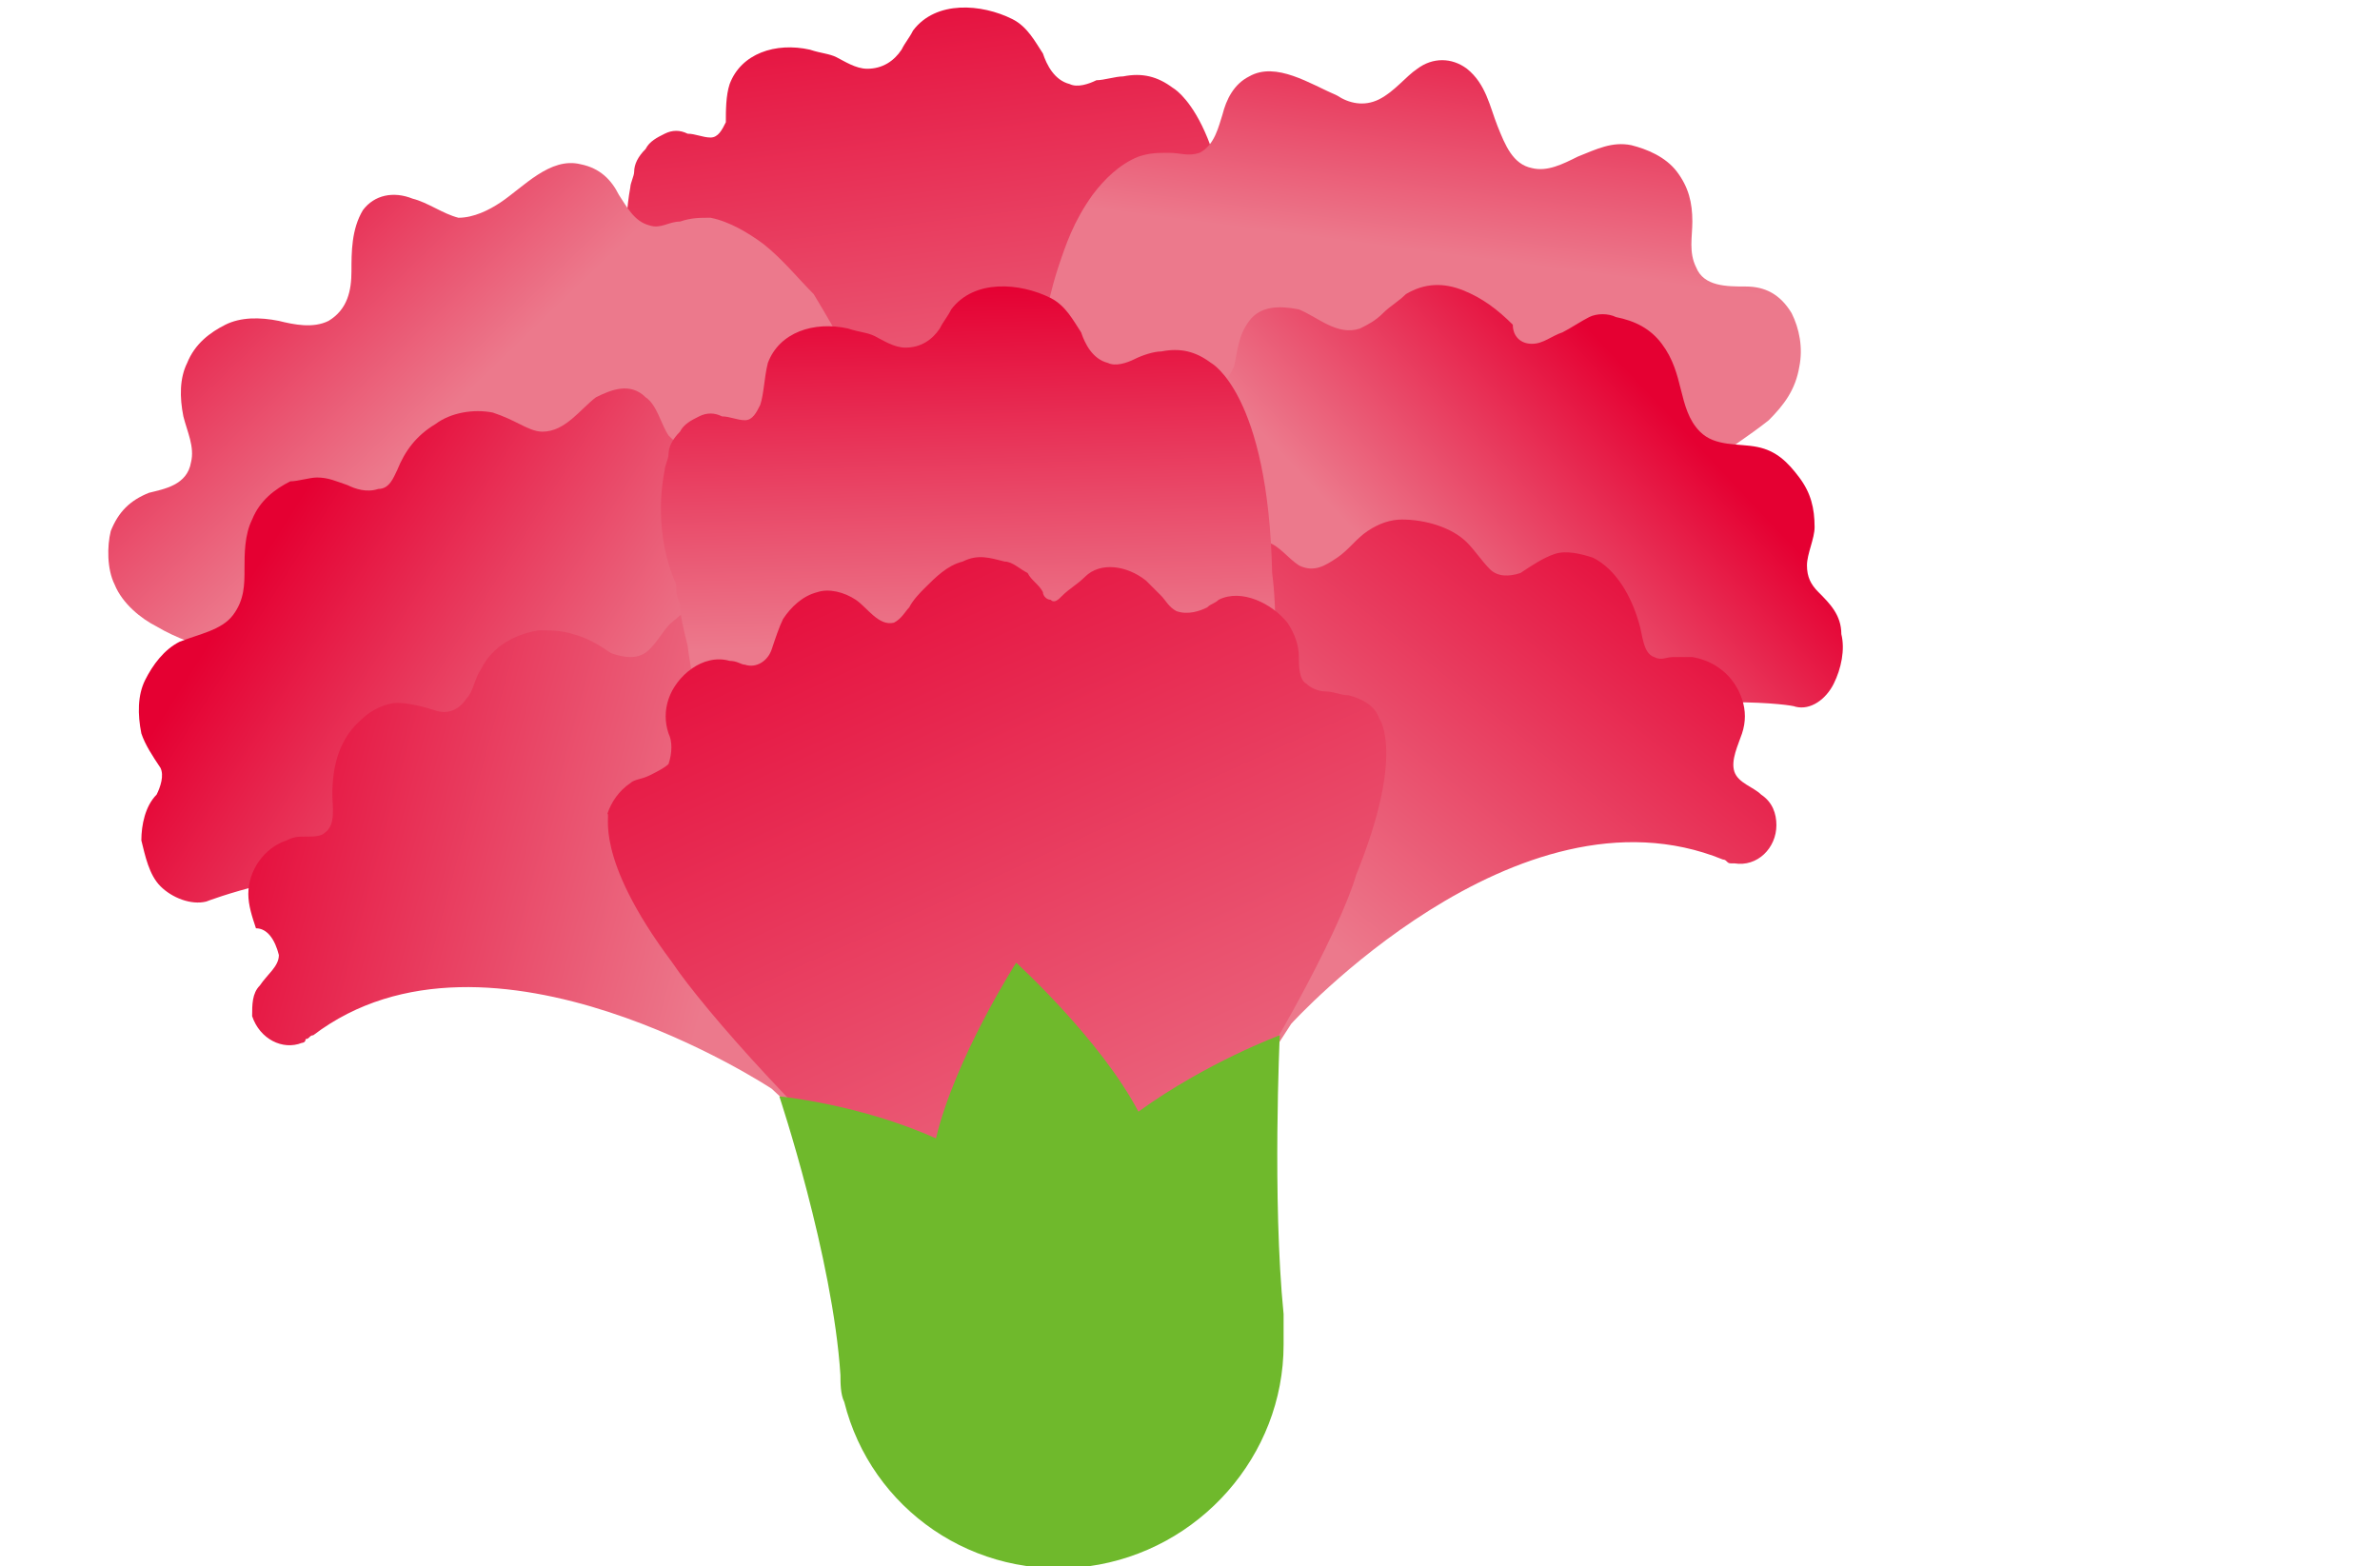 <?xml version="1.0" encoding="utf-8"?>
<!-- Generator: Adobe Illustrator 27.5.0, SVG Export Plug-In . SVG Version: 6.00 Build 0)  -->
<svg version="1.1" id="_圖層_2" xmlns="http://www.w3.org/2000/svg" xmlns:xlink="http://www.w3.org/1999/xlink" x="0px" y="0px"
	 viewBox="0 0 62.3 41" style="enable-background:new 0 0 62.3 41;" xml:space="preserve">
<style type="text/css">
	.st0{fill:url(#SVGID_1_);}
	.st1{fill:url(#SVGID_00000175305173662525860120000017925965079847653015_);}
	.st2{fill:url(#SVGID_00000097474835573631522070000001368047728531026365_);}
	.st3{fill:url(#SVGID_00000083774672368637395560000003252644309377989025_);}
	.st4{fill:url(#SVGID_00000130641994541921850630000000068540369393515425_);}
	.st5{fill:url(#SVGID_00000088838084839371150910000015449906373604190595_);}
	.st6{fill:url(#SVGID_00000057128235998639441840000013410707540226041730_);}
	.st7{fill:url(#SVGID_00000127749430212777799410000001031497259368600978_);}
	.st8{fill:url(#SVGID_00000058576636761746001740000002699676832453879228_);}
	.st9{fill:#6FB92C;}
</style>
<g>
	
		<linearGradient id="SVGID_1_" gradientUnits="userSpaceOnUse" x1="9711.42" y1="946.274" x2="9710.383" y2="962.151" gradientTransform="matrix(-0.998 6.150000e-02 6.150000e-02 0.998 9658.021 -1543.764)">
		<stop  offset="0" style="stop-color:#E50032"/>
		<stop  offset="1" style="stop-color:#EC798C"/>
	</linearGradient>
	<path class="st0" d="M16.5,4.9c0-0.1,0.1-0.3,0.1-0.4c0-0.2,0.1-0.4,0.3-0.6c0.1-0.2,0.3-0.3,0.5-0.4c0.2-0.1,0.4-0.1,0.6,0
		c0.2,0,0.4,0.1,0.6,0.1c0.2,0,0.3-0.2,0.4-0.4C19,2.9,19,2.5,19.1,2.2c0.3-0.8,1.2-1.1,2.1-0.9c0.3,0.1,0.5,0.1,0.7,0.2
		c0.2,0.1,0.5,0.3,0.8,0.3c0.4,0,0.7-0.2,0.9-0.5c0.1-0.2,0.2-0.3,0.3-0.5c0.6-0.8,1.8-0.7,2.6-0.3c0.4,0.2,0.6,0.6,0.8,0.9
		c0.1,0.3,0.3,0.7,0.7,0.8c0.2,0.1,0.5,0,0.7-0.1C28.9,2.1,29.2,2,29.4,2c0.5-0.1,0.9,0,1.3,0.3c0,0,1.5,0.8,1.6,5.5
		c0.5,3.6-1,20.1-5.2,20.6C22.9,28.9,17.5,13.2,17,9.7c-0.1-0.4-0.2-0.8-0.2-1.1c-0.1-0.2-0.1-0.3-0.1-0.5C16.4,7,16.3,6,16.5,4.9z"
		/>
	
		<linearGradient id="SVGID_00000039119309226310356670000001751207625916604056_" gradientUnits="userSpaceOnUse" x1="9471.212" y1="-1789.566" x2="9475.06" y2="-1782.66" gradientTransform="matrix(-0.929 0.37 0.37 0.929 9498.652 -1843.157)">
		<stop  offset="0" style="stop-color:#E50032"/>
		<stop  offset="1" style="stop-color:#EC798C"/>
	</linearGradient>
	<path style="fill:url(#SVGID_00000039119309226310356670000001751207625916604056_);" d="M27.7,7c-0.2,0.6-0.3,1.2-0.5,1.8
		c-0.3,1.2-0.5,2.5-0.6,3.7c-0.2,2.5-0.1,5,0.3,7.5c0.1,0.5,0.2,1.1,0.6,1.6c0.3,0.4,0.7,0.6,1.2,0.7c1,0.2,2.1-0.1,2.9-0.7
		c0.1-0.1,0.1-0.2,0-0.2c0.4-0.3,0.8-0.6,1.2-0.9c2.3-1.6,4.6-3.2,6.9-4.8c1.1-0.8,2.3-1.6,3.4-2.4c0.6-0.4,1.2-0.8,1.7-1.2
		c0.5-0.4,1-0.7,1.5-1.1c0.4-0.4,0.7-0.8,0.8-1.4c0.1-0.5,0-1-0.2-1.4c-0.3-0.5-0.7-0.7-1.2-0.7c-0.5,0-1.1,0-1.3-0.5
		c-0.2-0.4-0.1-0.8-0.1-1.2c0-0.5-0.1-0.9-0.4-1.3c-0.3-0.4-0.8-0.6-1.2-0.7c-0.5-0.1-0.9,0.1-1.4,0.3c-0.4,0.2-0.8,0.4-1.2,0.3
		c-0.5-0.1-0.7-0.6-0.9-1.1c-0.2-0.5-0.3-1.1-0.8-1.5c-0.4-0.3-0.9-0.3-1.3,0c-0.3,0.2-0.6,0.6-1,0.8c-0.4,0.2-0.8,0.1-1.1-0.1
		c-0.7-0.3-1.6-0.9-2.3-0.5c-0.4,0.2-0.6,0.6-0.7,1c-0.1,0.3-0.2,0.8-0.6,1c-0.3,0.1-0.5,0-0.8,0c-0.3,0-0.5,0-0.8,0.1
		c-0.5,0.2-0.9,0.6-1.2,1C28.1,5.8,27.9,6.4,27.7,7z"/>
	
		<linearGradient id="SVGID_00000058558872612329140710000018251542879962120614_" gradientUnits="userSpaceOnUse" x1="9502.007" y1="-1797.31" x2="9498.412" y2="-1788.488" gradientTransform="matrix(-0.929 0.37 0.37 0.929 9498.652 -1843.157)">
		<stop  offset="0" style="stop-color:#E50032"/>
		<stop  offset="1" style="stop-color:#EC798C"/>
	</linearGradient>
	<path style="fill:url(#SVGID_00000058558872612329140710000018251542879962120614_);" d="M20,6.4c-0.4-0.3-0.9-0.6-1.4-0.7
		c-0.3,0-0.5,0-0.8,0.1C17.5,5.8,17.3,6,17,5.9c-0.4-0.1-0.6-0.5-0.8-0.8c-0.2-0.4-0.5-0.7-1-0.8c-0.8-0.2-1.5,0.6-2.1,1
		c-0.3,0.2-0.7,0.4-1.1,0.4c-0.4-0.1-0.8-0.4-1.2-0.5c-0.5-0.2-1-0.1-1.3,0.3C9.2,6,9.2,6.6,9.2,7.1c0,0.5-0.1,1-0.6,1.3
		C8.2,8.6,7.7,8.5,7.3,8.4c-0.5-0.1-1-0.1-1.4,0.1c-0.4,0.2-0.8,0.5-1,1c-0.2,0.4-0.2,0.9-0.1,1.4c0.1,0.4,0.3,0.8,0.2,1.2
		c-0.1,0.6-0.7,0.7-1.1,0.8c-0.5,0.2-0.8,0.5-1,1c-0.1,0.4-0.1,1,0.1,1.4c0.2,0.5,0.7,0.9,1.1,1.1c0.5,0.3,1.1,0.5,1.7,0.7
		c0.7,0.2,1.3,0.5,2,0.7c1.3,0.5,2.6,1,3.9,1.5c2.6,1,5.2,2,7.8,2.9c0.5,0.2,0.9,0.3,1.4,0.5c0,0.1,0,0.2,0.1,0.2
		c0.9,0.3,2.1,0.4,3-0.1c0.4-0.2,0.8-0.6,1-1c0.2-0.5,0.2-1.1,0.2-1.7c-0.2-2.5-0.7-5-1.5-7.3c-0.4-1.2-0.9-2.3-1.5-3.5
		c-0.3-0.6-0.6-1.1-0.9-1.6C20.9,7.3,20.5,6.8,20,6.4z"/>
	
		<linearGradient id="SVGID_00000029750681276118502330000006562472970956320653_" gradientUnits="userSpaceOnUse" x1="9692.816" y1="960.382" x2="9699.043" y2="965.571" gradientTransform="matrix(-0.998 6.150000e-02 6.150000e-02 0.998 9658.021 -1543.764)">
		<stop  offset="0" style="stop-color:#E50032"/>
		<stop  offset="1" style="stop-color:#EC798C"/>
	</linearGradient>
	<path style="fill:url(#SVGID_00000029750681276118502330000006562472970956320653_);" d="M31.6,25.4l-4.9,7.5l0.2,0.2l-2,1.7
		L28.2,17c0.4-2.4,1.8-4.5,3.7-5.9c-0.1-0.2,0-0.5,0-0.7c0,0-0.1,0-0.1,0c0,0,0,0,0,0c0-0.1,0.1-0.2,0.1-0.3c0,0,0,0,0,0
		c0.2-0.1,0.3-0.3,0.4-0.5c0.1-0.4,0.1-0.8,0.4-1.2C33,8,33.5,8,34,8.1c0.5,0.2,1,0.7,1.6,0.5c0.2-0.1,0.4-0.2,0.6-0.4
		c0.2-0.2,0.4-0.3,0.6-0.5c0.5-0.3,1-0.3,1.5-0.1c0.5,0.2,0.9,0.5,1.3,0.9C39.6,8.8,39.8,9,40.1,9c0.3,0,0.5-0.2,0.8-0.3
		c0.2-0.1,0.5-0.3,0.7-0.4c0.2-0.1,0.5-0.1,0.7,0c0.5,0.1,0.9,0.3,1.2,0.7c0.3,0.4,0.4,0.8,0.5,1.2c0.1,0.4,0.2,0.8,0.5,1.1
		c0.4,0.4,1,0.3,1.5,0.4c0.5,0.1,0.8,0.4,1.1,0.8c0.3,0.4,0.4,0.8,0.4,1.3c0,0.3-0.2,0.7-0.2,1c0,0.3,0.1,0.5,0.3,0.7c0,0,0,0,0,0
		c0.3,0.3,0.6,0.6,0.6,1.1c0.1,0.4,0,0.9-0.2,1.3c-0.2,0.4-0.6,0.7-1,0.6C46.9,18.4,37.2,17.2,31.6,25.4z"/>
	
		<linearGradient id="SVGID_00000176744731390349964140000005053236692065705144_" gradientUnits="userSpaceOnUse" x1="9729.366" y1="961.448" x2="9720.441" y2="967.882" gradientTransform="matrix(-0.998 6.150000e-02 6.150000e-02 0.998 9658.021 -1543.764)">
		<stop  offset="0" style="stop-color:#E50032"/>
		<stop  offset="1" style="stop-color:#EC798C"/>
	</linearGradient>
	<path style="fill:url(#SVGID_00000176744731390349964140000005053236692065705144_);" d="M21.9,26.6l6.6,6l-0.1,0.2l2.4,1.2
		l-7.6-16.5c-1-2.2-2.9-3.9-5-4.8c0-0.2-0.1-0.5-0.2-0.7c0,0,0.1,0,0.1,0c0,0,0,0,0,0c-0.1-0.1-0.1-0.2-0.1-0.3c0,0,0,0,0,0
		c-0.2,0-0.4-0.2-0.5-0.3c-0.2-0.3-0.3-0.8-0.6-1c-0.4-0.4-0.9-0.2-1.3,0c-0.4,0.3-0.8,0.9-1.4,0.9c-0.2,0-0.4-0.1-0.6-0.2
		c-0.2-0.1-0.4-0.2-0.7-0.3c-0.5-0.1-1.1,0-1.5,0.3c-0.5,0.3-0.8,0.7-1,1.2c-0.1,0.2-0.2,0.5-0.5,0.5c-0.3,0.1-0.6,0-0.8-0.1
		c-0.3-0.1-0.5-0.2-0.8-0.2c-0.2,0-0.5,0.1-0.7,0.1c-0.4,0.2-0.8,0.5-1,1c-0.2,0.4-0.2,0.9-0.2,1.3c0,0.4,0,0.8-0.3,1.2
		c-0.3,0.4-0.9,0.5-1.4,0.7c-0.4,0.2-0.7,0.6-0.9,1c-0.2,0.4-0.2,0.9-0.1,1.4c0.1,0.3,0.3,0.6,0.5,0.9c0.1,0.2,0,0.5-0.1,0.7
		c0,0,0,0,0,0c-0.3,0.3-0.4,0.8-0.4,1.2c0.1,0.4,0.2,0.9,0.5,1.2c0.3,0.3,0.8,0.5,1.2,0.4C5.4,23.6,14.5,20,21.9,26.6z"/>
	
		<linearGradient id="SVGID_00000092453110077670601760000015998207537153860246_" gradientUnits="userSpaceOnUse" x1="9472.763" y1="-1777.202" x2="9485.482" y2="-1769.995" gradientTransform="matrix(-0.929 0.37 0.37 0.929 9498.652 -1843.157)">
		<stop  offset="0" style="stop-color:#E50032"/>
		<stop  offset="1" style="stop-color:#EC798C"/>
	</linearGradient>
	<path style="fill:url(#SVGID_00000092453110077670601760000015998207537153860246_);" d="M28.8,25.5c0.1,0.4,0,0.7-0.1,1.1
		c-0.1,0.2-0.1,0.4-0.2,0.6c-0.2,1,0.2,2,0.9,2.7c0,1,0,2,0,3c0,0.1,0.1,0.1,0.2,0.1l0,0.3l4.2-6.5c0,0,5.9-6.5,11.3-4.3
		c0.1,0,0.1,0.1,0.2,0.1c0,0,0,0,0,0c0,0,0,0,0,0c0,0,0.1,0,0.1,0c0.6,0.1,1.1-0.4,1.1-1c0-0.3-0.1-0.6-0.4-0.8
		c-0.2-0.2-0.6-0.3-0.7-0.6c-0.1-0.3,0.1-0.7,0.2-1c0.1-0.3,0.1-0.6,0-0.9c-0.2-0.6-0.7-1-1.3-1.1c-0.2,0-0.3,0-0.5,0
		c-0.2,0-0.3,0.1-0.5,0c-0.3-0.1-0.3-0.6-0.4-0.9c-0.2-0.7-0.6-1.4-1.2-1.7c-0.3-0.1-0.7-0.2-1-0.1c-0.3,0.1-0.6,0.3-0.9,0.5
		c-0.3,0.1-0.6,0.1-0.8-0.1c-0.2-0.2-0.4-0.5-0.6-0.7c-0.4-0.4-1.1-0.6-1.7-0.6c-0.3,0-0.6,0.1-0.9,0.3c-0.3,0.2-0.5,0.5-0.8,0.7
		c-0.3,0.2-0.6,0.4-1,0.2c-0.3-0.2-0.5-0.5-0.8-0.6c-0.6-0.3-1.4-0.3-1.8,0.3c-0.2,0.2-0.2,0.5-0.3,0.8c0,0.1-0.1,0.3-0.1,0.4
		c0,0,0,0,0,0c-0.5,0.4-1,0.6-1.6,0.4c-0.3-0.1-0.6-0.3-0.9-0.3c-0.3,0-0.6,0.2-0.8,0.4c-0.4,0.5-0.5,1.3-0.4,1.9
		c0.1,0.4,0.4,0.8,0.6,1.1c0.1,0.1,0.1,0.2,0.2,0.2c0.2,0.3,0.4,0.6,0.5,1c0.1,0.6-0.4,1-0.7,1.5c-0.2,0.2-0.3,0.5-0.3,0.8
		c0,0.3,0.1,0.7,0.2,1C28,24.3,28.6,24.8,28.8,25.5z"/>
	
		<linearGradient id="SVGID_00000157266642494569954260000002358283819213600133_" gradientUnits="userSpaceOnUse" x1="9507.567" y1="-1784.112" x2="9496.022" y2="-1775.477" gradientTransform="matrix(-0.929 0.37 0.37 0.929 9498.652 -1843.157)">
		<stop  offset="0" style="stop-color:#E50032"/>
		<stop  offset="1" style="stop-color:#EC798C"/>
	</linearGradient>
	<path style="fill:url(#SVGID_00000157266642494569954260000002358283819213600133_);" d="M25.4,24c0.1-0.3,0.1-0.7,0-1
		c-0.1-0.3-0.3-0.5-0.5-0.7c-0.4-0.4-1-0.6-1.1-1.2c0-0.4,0.1-0.7,0.2-1.1c0-0.1,0.1-0.2,0.1-0.3c0.2-0.4,0.3-0.8,0.3-1.2
		c0-0.7-0.3-1.4-0.8-1.8c-0.3-0.2-0.6-0.3-0.9-0.2c-0.3,0.1-0.6,0.3-0.8,0.5c-0.5,0.3-1.1,0.2-1.7,0c0,0,0,0,0,0
		c-0.1-0.1-0.2-0.2-0.2-0.3c-0.1-0.3-0.2-0.5-0.5-0.7c-0.5-0.5-1.4-0.2-1.8,0.2c-0.3,0.2-0.4,0.5-0.7,0.8c-0.3,0.3-0.7,0.2-1,0.1
		c-0.3-0.2-0.6-0.4-1-0.5c-0.3-0.1-0.6-0.1-0.9-0.1c-0.6,0.1-1.2,0.4-1.5,1c-0.2,0.3-0.2,0.6-0.4,0.8c-0.2,0.3-0.5,0.4-0.8,0.3
		c-0.3-0.1-0.7-0.2-1-0.2c-0.3,0-0.7,0.2-0.9,0.4c-0.6,0.5-0.8,1.2-0.8,2c0,0.3,0.1,0.8-0.2,1c-0.1,0.1-0.3,0.1-0.5,0.1
		c-0.2,0-0.3,0-0.5,0.1c-0.6,0.2-1,0.8-1,1.4c0,0.3,0.1,0.6,0.2,0.9C7,24.3,7.2,24.6,7.3,25c0,0.3-0.3,0.5-0.5,0.8
		c-0.2,0.2-0.2,0.5-0.2,0.8c0.2,0.6,0.8,0.9,1.3,0.7c0,0,0.1,0,0.1-0.1c0,0,0,0,0,0c0,0,0,0,0,0c0.1,0,0.1-0.1,0.2-0.1
		c4.6-3.5,12,1.4,12,1.4l5.7,5.3l-0.1-0.3c0.1,0,0.2-0.1,0.1-0.2c-0.2-1-0.5-1.9-0.7-2.9c0.5-0.8,0.6-1.9,0.2-2.8
		c-0.1-0.2-0.2-0.4-0.3-0.5c-0.2-0.3-0.4-0.6-0.4-1C24.8,25.3,25.2,24.7,25.4,24z"/>
	
		<linearGradient id="SVGID_00000054980082893373058990000015060489425590349978_" gradientUnits="userSpaceOnUse" x1="9710.136" y1="956.028" x2="9710.447" y2="965.368" gradientTransform="matrix(-0.998 6.150000e-02 6.150000e-02 0.998 9658.021 -1543.764)">
		<stop  offset="0" style="stop-color:#E50032"/>
		<stop  offset="1" style="stop-color:#EC798C"/>
	</linearGradient>
	<path style="fill:url(#SVGID_00000054980082893373058990000015060489425590349978_);" d="M17.4,12.3c0-0.1,0.1-0.3,0.1-0.4
		c0-0.2,0.1-0.4,0.3-0.6c0.1-0.2,0.3-0.3,0.5-0.4c0.2-0.1,0.4-0.1,0.6,0c0.2,0,0.4,0.1,0.6,0.1c0.2,0,0.3-0.2,0.4-0.4
		c0.1-0.3,0.1-0.7,0.2-1.1c0.3-0.8,1.2-1.1,2.1-0.9c0.3,0.1,0.5,0.1,0.7,0.2c0.2,0.1,0.5,0.3,0.8,0.3c0.4,0,0.7-0.2,0.9-0.5
		c0.1-0.2,0.2-0.3,0.3-0.5c0.6-0.8,1.8-0.7,2.6-0.3c0.4,0.2,0.6,0.6,0.8,0.9c0.1,0.3,0.3,0.7,0.7,0.8c0.2,0.1,0.5,0,0.7-0.1
		c0.2-0.1,0.5-0.2,0.7-0.2c0.5-0.1,0.9,0,1.3,0.3c0,0,1.5,0.8,1.6,5.5c0.5,3.6-1,20.1-5.2,20.6c-4.2,0.5-9.7-15.1-10.1-18.7
		c-0.1-0.4-0.2-0.8-0.2-1.1c-0.1-0.2-0.1-0.3-0.1-0.5C17.3,14.4,17.2,13.3,17.4,12.3z"/>
	
		<linearGradient id="SVGID_00000177479212225354245130000003286731194262344325_" gradientUnits="userSpaceOnUse" x1="9489.799" y1="-1783.306" x2="9488.628" y2="-1759.481" gradientTransform="matrix(-0.929 0.37 0.37 0.929 9498.652 -1843.157)">
		<stop  offset="0" style="stop-color:#E50032"/>
		<stop  offset="1" style="stop-color:#EC798C"/>
	</linearGradient>
	<path style="fill:url(#SVGID_00000177479212225354245130000003286731194262344325_);" d="M17.6,25.2c0.8,1.2,3.7,4.5,6.5,6.8
		c0.3,1.6,0.8,2.8,1.7,3.1c0.6,0.2,1.3-0.1,2.1-0.7c0.9,0.4,1.6,0.4,2.2,0.1c0.8-0.5,1-1.8,0.8-3.4c2.2-3,4.2-6.8,4.6-8.2
		c1.3-3.2,0.6-4.1,0.6-4.1c-0.1-0.3-0.4-0.5-0.8-0.6c-0.2,0-0.4-0.1-0.6-0.1c-0.2,0-0.4-0.1-0.5-0.2C34,17.8,34,17.4,34,17.2
		c0-0.3-0.1-0.6-0.3-0.9c-0.4-0.5-1.2-0.9-1.8-0.6c-0.1,0.1-0.2,0.1-0.3,0.2c-0.2,0.1-0.5,0.2-0.8,0.1c-0.2-0.1-0.3-0.3-0.4-0.4
		c-0.1-0.1-0.3-0.3-0.4-0.4c-0.5-0.4-1.2-0.5-1.6-0.1c-0.2,0.2-0.4,0.3-0.6,0.5c-0.1,0.1-0.2,0.2-0.3,0.1c-0.1,0-0.2-0.1-0.2-0.2
		c-0.1-0.2-0.3-0.3-0.4-0.5c-0.2-0.1-0.4-0.3-0.6-0.3c-0.4-0.1-0.7-0.2-1.1,0c-0.4,0.1-0.7,0.4-1,0.7c-0.1,0.1-0.3,0.3-0.4,0.5
		c-0.1,0.1-0.2,0.3-0.4,0.4c-0.4,0.1-0.7-0.4-1-0.6c-0.3-0.2-0.7-0.3-1-0.2c-0.4,0.1-0.7,0.4-0.9,0.7c-0.1,0.2-0.2,0.5-0.3,0.8
		c-0.1,0.3-0.4,0.5-0.7,0.4c0,0,0,0,0,0c-0.1,0-0.2-0.1-0.4-0.1c-0.7-0.2-1.4,0.4-1.6,1c-0.1,0.3-0.1,0.6,0,0.9
		c0.1,0.2,0.1,0.5,0,0.8c-0.1,0.1-0.3,0.2-0.5,0.3c-0.2,0.1-0.4,0.1-0.5,0.2c-0.3,0.2-0.5,0.5-0.6,0.8C16,21.3,15.5,22.4,17.6,25.2z
		"/>
	<path class="st9" d="M20.4,28.7L20.4,28.7c0,0,2.1,0.2,4.1,1.1c0.5-2.1,2.1-4.6,2.1-4.6l0,0l0,0h0v0c0,0,2.2,2,3.2,3.9
		c1.8-1.3,3.7-2,3.7-2s-0.2,4.3,0.1,7.3c0,0.3,0,0.5,0,0.8c0,2.9-2.2,5.4-5.1,5.8h0c-3,0.4-5.7-1.5-6.4-4.3
		c-0.1-0.2-0.1-0.5-0.1-0.7C21.8,32.9,20.4,28.7,20.4,28.7L20.4,28.7z"/>
</g>
</svg>
